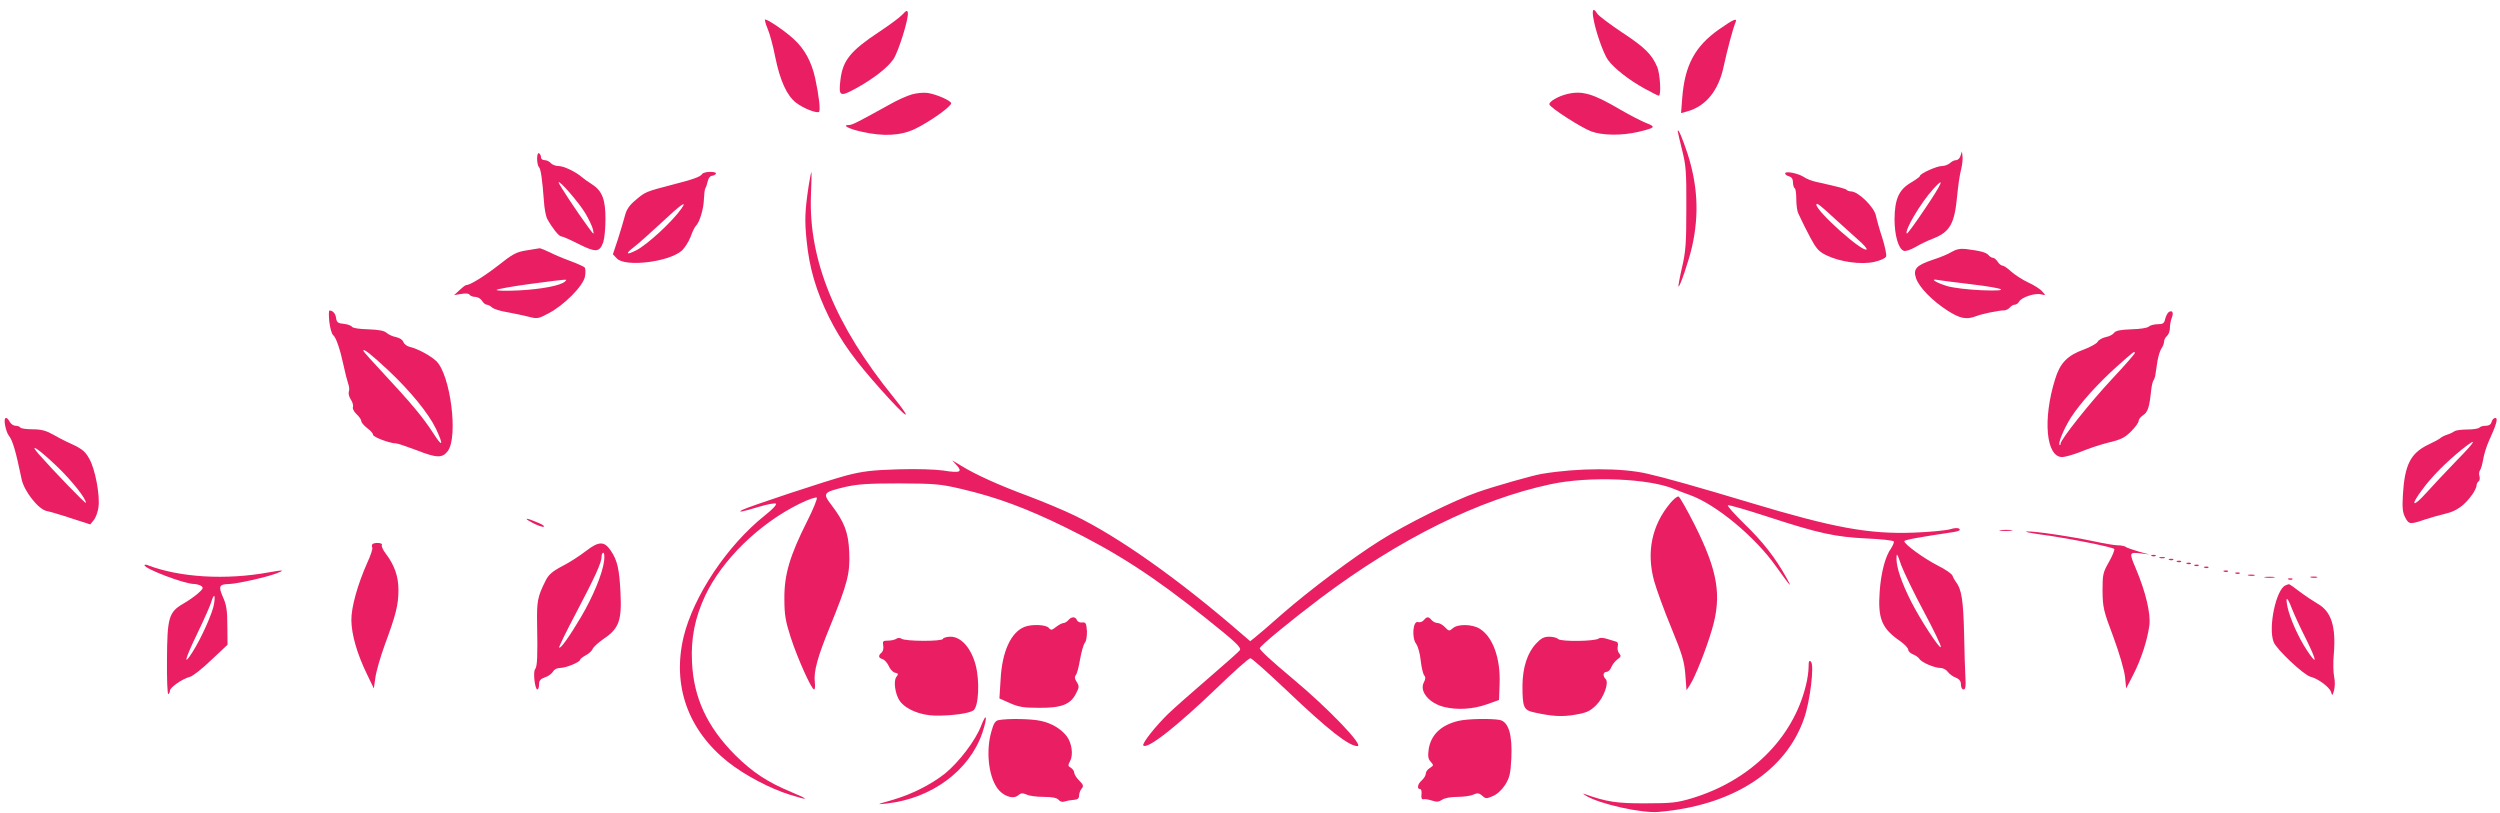 <?xml version="1.0" standalone="no"?>
<!DOCTYPE svg PUBLIC "-//W3C//DTD SVG 20010904//EN"
 "http://www.w3.org/TR/2001/REC-SVG-20010904/DTD/svg10.dtd">
<svg version="1.0" xmlns="http://www.w3.org/2000/svg"
 width="1280pt" height="416pt" viewBox="0 0 1280 416"
 preserveAspectRatio="xMidYMid meet">
<g transform="translate(0,416) scale(0.1,-0.1)"
fill="#e91e63" stroke="none">
<path d="M4620 4085 c-13 -14 -67 -54 -120 -89 -146 -97 -185 -145 -197 -245
-10 -84 -3 -88 75 -46 93 51 168 109 197 153 26 40 79 210 73 237 -2 14 -8 12
-28 -10z"/>
<path d="M8157 4073 c10 -67 52 -187 76 -220 32 -44 108 -103 188 -147 36 -20
69 -36 72 -36 13 0 7 111 -8 147 -28 65 -63 100 -180 177 -63 42 -120 85 -127
96 -19 31 -27 24 -21 -17z"/>
<path d="M3929 4016 c11 -24 29 -90 40 -147 25 -123 60 -199 107 -235 36 -28
104 -55 117 -47 9 5 0 83 -19 171 -19 86 -54 150 -108 200 -45 42 -133 102
-148 102 -4 0 1 -20 11 -44z"/>
<path d="M8802 4010 c-124 -87 -176 -184 -189 -352 l-6 -77 33 9 c95 27 159
107 185 229 18 84 48 196 60 224 12 28 -7 20 -83 -33z"/>
<path d="M4670 3677 c-25 -7 -77 -30 -115 -52 -161 -89 -191 -105 -208 -105
-38 0 -4 -19 63 -34 113 -26 201 -21 275 14 71 34 185 114 185 131 0 13 -74
46 -120 53 -19 3 -55 0 -80 -7z"/>
<path d="M8026 3679 c-48 -11 -97 -40 -93 -54 6 -18 165 -120 215 -138 58 -21
156 -22 241 -2 86 21 91 25 40 45 -24 9 -83 40 -132 68 -139 82 -195 99 -271
81z"/>
<path d="M8590 3488 c0 -3 10 -46 22 -95 20 -78 23 -113 22 -298 0 -180 -3
-223 -22 -304 -12 -52 -20 -96 -18 -98 6 -6 55 138 70 207 36 163 28 312 -24
474 -27 81 -49 133 -50 114z"/>
<path d="M2750 3348 c0 -19 4 -38 9 -43 10 -10 17 -58 26 -176 2 -36 10 -77
17 -90 24 -44 59 -89 71 -89 7 0 48 -18 91 -40 88 -44 106 -42 125 11 6 18 11
71 11 118 0 101 -17 144 -70 178 -19 12 -43 29 -52 37 -31 27 -92 56 -119 56
-15 0 -32 7 -39 15 -7 8 -21 15 -31 15 -11 0 -19 6 -19 14 0 8 -4 18 -10 21
-6 4 -10 -8 -10 -27z m247 -280 c17 -29 35 -66 39 -83 6 -29 6 -29 -23 10 -59
80 -153 223 -153 231 1 16 104 -103 137 -158z"/>
<path d="M10038 3363 c-3 -13 -14 -23 -23 -23 -9 0 -23 -7 -31 -15 -9 -8 -27
-15 -41 -15 -27 0 -113 -39 -113 -51 0 -4 -21 -19 -46 -34 -62 -36 -83 -85
-84 -187 0 -83 20 -152 47 -162 9 -4 35 5 58 18 23 14 66 35 96 46 82 33 106
75 119 211 5 54 14 118 21 142 6 24 9 55 7 68 l-3 24 -7 -22z m-183 -273 c-48
-72 -90 -129 -92 -126 -14 14 70 156 135 228 64 71 46 29 -43 -102z"/>
<path d="M3595 3269 c-9 -14 -44 -27 -150 -54 -138 -36 -141 -37 -189 -78 -33
-27 -48 -49 -56 -80 -6 -23 -22 -77 -36 -121 l-26 -78 21 -22 c44 -44 261 -18
330 39 16 14 37 47 47 73 9 26 22 52 28 57 18 17 39 87 40 135 1 25 4 50 7 55
4 6 9 22 13 38 3 15 13 27 21 27 7 0 17 5 20 10 4 6 -8 10 -29 10 -19 0 -38
-5 -41 -11z m-106 -177 c-47 -67 -175 -185 -232 -214 -52 -26 -57 -18 -10 18
21 16 85 73 142 126 97 91 132 116 100 70z"/>
<path d="M4141 3213 c-20 -132 -22 -181 -11 -286 14 -141 49 -258 115 -392 63
-125 130 -219 270 -375 131 -147 167 -167 60 -34 -298 367 -435 702 -423 1032
3 67 4 122 2 122 -1 0 -7 -30 -13 -67z"/>
<path d="M9140 3272 c0 -5 9 -12 20 -15 13 -3 20 -14 20 -30 0 -14 4 -28 9
-31 5 -3 8 -28 8 -55 0 -28 4 -61 10 -73 6 -13 14 -30 18 -38 3 -8 23 -46 43
-85 31 -58 44 -73 83 -92 70 -34 177 -49 245 -34 31 7 58 19 61 28 3 8 -6 52
-20 96 -15 45 -29 96 -32 112 -9 45 -91 125 -128 125 -7 0 -17 3 -21 7 -7 7
-29 13 -158 42 -20 4 -48 15 -61 24 -30 20 -97 33 -97 19z m260 -237 c36 -33
87 -79 114 -103 27 -23 46 -45 43 -49 -19 -18 -257 195 -257 229 0 13 19 -2
100 -77z"/>
<path d="M2696 2878 c-52 -8 -71 -18 -145 -77 -75 -58 -145 -101 -165 -101 -4
0 -19 -12 -34 -26 l-27 -25 36 6 c23 4 39 3 43 -4 4 -6 17 -11 29 -11 12 0 28
-9 35 -20 7 -11 17 -20 24 -20 6 0 19 -6 27 -14 9 -8 43 -19 76 -24 33 -6 82
-16 109 -23 46 -12 51 -12 105 17 80 42 177 140 186 188 4 21 3 42 -2 47 -5 5
-39 20 -74 33 -36 13 -83 33 -106 45 -23 11 -46 20 -50 20 -4 -1 -35 -6 -67
-11z m197 -159 c-21 -21 -121 -40 -238 -46 -66 -3 -117 -2 -112 3 4 4 80 18
170 30 205 27 193 26 180 13z"/>
<path d="M9992 2870 c-17 -11 -61 -29 -96 -40 -84 -28 -102 -47 -86 -94 15
-46 82 -115 161 -166 64 -41 97 -48 146 -29 30 12 117 30 145 30 9 0 22 7 29
15 6 8 17 14 25 14 7 0 17 7 22 16 12 22 81 45 112 37 25 -6 25 -6 6 15 -10
12 -43 33 -72 46 -30 14 -68 39 -86 55 -18 17 -39 31 -45 31 -7 0 -18 9 -25
20 -7 11 -18 20 -24 20 -6 0 -17 6 -23 14 -12 14 -43 22 -116 31 -29 3 -49 -1
-73 -15z m98 -165 c183 -22 209 -37 55 -31 -70 3 -143 12 -175 21 -62 19 -93
41 -45 31 17 -3 91 -12 165 -21z"/>
<path d="M1686 2513 c4 -32 12 -63 20 -69 15 -12 36 -74 54 -159 7 -33 17 -72
22 -87 6 -15 8 -35 4 -43 -3 -9 1 -27 10 -40 9 -14 14 -31 11 -39 -3 -8 5 -24
19 -37 13 -12 24 -28 24 -35 0 -8 14 -23 30 -36 17 -12 30 -27 30 -34 0 -12
86 -44 117 -44 8 0 55 -16 106 -35 104 -41 132 -41 160 -4 54 74 13 392 -60
461 -31 28 -93 62 -135 72 -15 3 -29 15 -33 25 -3 11 -19 21 -37 25 -17 3 -39
13 -49 22 -12 11 -41 16 -94 18 -44 1 -79 6 -83 13 -4 6 -23 13 -42 15 -29 2
-36 8 -39 28 -3 24 -16 40 -34 40 -4 0 -4 -26 -1 -57z m301 -248 c113 -106
207 -221 245 -300 41 -87 34 -98 -13 -24 -53 82 -114 155 -250 301 -60 64
-109 119 -109 122 0 14 39 -17 127 -99z"/>
<path d="M11104 2562 c-6 -4 -14 -19 -18 -34 -5 -24 -12 -28 -39 -28 -18 0
-39 -6 -45 -12 -7 -7 -44 -13 -89 -14 -57 -2 -80 -7 -89 -18 -6 -9 -25 -19
-43 -22 -17 -4 -36 -14 -41 -24 -5 -9 -37 -27 -72 -40 -83 -30 -121 -69 -146
-152 -64 -205 -46 -398 36 -398 16 0 60 13 98 28 38 16 102 37 143 47 60 14
81 25 112 56 22 22 39 46 39 54 0 8 11 22 24 30 23 16 31 40 40 127 2 20 7 42
11 49 5 7 10 22 11 33 2 12 6 41 10 66 4 25 13 54 20 65 8 11 14 27 14 36 0 9
7 22 15 29 8 7 15 25 15 41 0 15 4 39 10 53 10 26 2 40 -16 28z m-174 -210 c0
-4 -52 -64 -116 -132 -115 -123 -264 -311 -264 -332 0 -6 -2 -9 -5 -6 -9 9 23
85 58 140 50 77 140 176 237 263 88 78 90 80 90 67z"/>
<path d="M26 1983 c4 -21 12 -45 19 -53 20 -25 36 -80 66 -225 13 -60 85 -152
127 -161 15 -3 71 -19 125 -37 l99 -32 18 22 c10 12 21 42 24 65 9 60 -17 200
-48 251 -22 40 -40 52 -116 86 -14 6 -45 23 -70 37 -34 19 -59 26 -103 26 -31
0 -60 4 -63 9 -3 5 -14 9 -24 9 -11 0 -24 9 -30 20 -18 33 -32 24 -24 -17z
m270 -215 c74 -72 144 -160 144 -183 0 -8 -167 165 -241 249 -57 66 1 26 97
-66z"/>
<path d="M12757 2000 c-3 -13 -14 -20 -30 -20 -14 0 -28 -4 -32 -9 -3 -5 -30
-10 -61 -10 -30 0 -61 -4 -67 -9 -7 -5 -23 -13 -36 -17 -14 -4 -29 -12 -35
-17 -6 -6 -36 -22 -66 -36 -88 -43 -118 -103 -127 -253 -4 -67 -2 -92 11 -117
19 -37 25 -38 98 -13 30 10 79 24 109 31 56 13 96 41 137 98 12 17 22 38 22
46 0 8 5 18 10 21 6 4 8 16 5 26 -4 11 -2 25 3 32 5 7 12 32 16 56 4 24 17 67
30 95 38 83 47 116 32 116 -8 0 -16 -9 -19 -20z m-178 -197 c-52 -54 -123
-129 -157 -167 -71 -79 -83 -66 -18 20 47 64 122 139 201 203 83 66 74 46 -26
-56z"/>
<path d="M4898 1778 c32 -35 17 -41 -69 -27 -43 6 -137 9 -233 6 -130 -4 -180
-10 -261 -31 -99 -26 -506 -161 -535 -177 -27 -15 3 -9 85 16 44 13 83 21 88
16 5 -5 -21 -32 -57 -60 -193 -154 -365 -412 -416 -622 -59 -249 22 -477 228
-641 85 -67 214 -135 316 -167 99 -31 103 -26 9 13 -123 51 -199 101 -289 190
-143 144 -213 293 -221 477 -6 121 15 226 67 338 87 185 278 371 484 472 44
22 84 35 88 31 4 -4 -18 -59 -50 -122 -88 -175 -117 -272 -116 -395 0 -84 6
-116 33 -200 34 -105 106 -265 119 -265 5 0 6 16 4 36 -7 56 14 131 78 287 89
219 103 271 98 380 -4 102 -25 155 -93 244 -44 58 -40 63 73 90 62 14 116 18
277 18 183 -1 210 -3 320 -29 179 -42 330 -98 530 -196 261 -128 452 -251 720
-466 148 -118 179 -147 174 -162 -2 -5 -74 -69 -159 -142 -85 -73 -179 -156
-208 -184 -66 -64 -137 -154 -128 -163 21 -21 174 100 383 301 83 80 157 146
165 146 7 0 91 -75 186 -165 212 -202 318 -285 362 -285 36 0 -150 194 -330
344 -110 92 -170 147 -170 157 0 11 158 141 313 258 404 303 807 503 1177 582
196 42 505 30 635 -26 17 -7 50 -20 76 -29 135 -48 335 -214 443 -367 74 -104
87 -118 51 -54 -56 100 -120 182 -212 271 -52 51 -91 94 -86 97 5 3 98 -24
208 -60 258 -84 341 -102 503 -110 73 -3 135 -10 138 -15 3 -4 -4 -20 -14 -36
-29 -40 -51 -122 -58 -220 -10 -139 10 -189 104 -254 23 -16 42 -36 42 -44 0
-8 11 -19 24 -24 13 -5 28 -15 33 -23 10 -18 77 -47 109 -47 12 0 29 -9 37
-20 7 -10 25 -24 40 -29 19 -8 27 -18 27 -36 0 -14 6 -25 13 -25 10 0 13 15
10 58 -2 31 -5 136 -7 232 -4 168 -13 224 -42 261 -6 8 -14 22 -17 31 -3 10
-37 33 -75 52 -69 35 -172 109 -172 125 0 7 78 21 253 47 25 4 36 9 29 16 -6
6 -23 6 -48 -2 -22 -6 -104 -14 -184 -17 -230 -9 -413 25 -835 152 -273 82
-443 130 -532 150 -131 30 -349 30 -538 -1 -44 -7 -245 -64 -330 -94 -121 -42
-365 -163 -498 -247 -140 -88 -362 -254 -505 -379 -62 -55 -124 -108 -137
-118 l-24 -19 -57 49 c-311 269 -615 484 -839 593 -55 27 -163 72 -240 101
-146 54 -269 109 -345 156 l-45 27 23 -25z m4952 -749 c50 -94 90 -175 87
-182 -4 -14 -104 138 -152 233 -49 97 -75 174 -75 219 0 33 3 30 24 -32 14
-37 66 -145 116 -238z"/>
<path d="M8551 1583 c-94 -113 -122 -250 -82 -397 12 -43 51 -151 88 -240 56
-136 67 -173 72 -241 l6 -79 17 26 c27 41 84 185 113 284 52 174 30 301 -89
538 -39 77 -76 142 -82 144 -7 1 -26 -14 -43 -35z"/>
<path d="M2723 1485 c27 -15 54 -24 60 -22 7 2 -4 11 -24 19 -64 28 -85 29
-36 3z"/>
<path d="M10243 1443 c15 -2 39 -2 55 0 15 2 2 4 -28 4 -30 0 -43 -2 -27 -4z"/>
<path d="M10444 1424 c142 -19 375 -65 381 -75 3 -4 -9 -34 -27 -66 -31 -54
-33 -64 -33 -148 1 -84 4 -100 55 -235 31 -84 56 -170 60 -205 l6 -60 36 70
c42 82 73 179 83 255 7 60 -20 172 -70 290 -34 81 -34 83 23 77 l47 -6 -55 15
c-30 9 -59 19 -65 23 -5 5 -24 9 -42 9 -17 0 -74 10 -125 21 -118 25 -295 51
-339 50 -19 -1 11 -7 65 -15z"/>
<path d="M1907 1374 c-3 -3 -4 -11 -1 -18 3 -7 -9 -41 -25 -76 -50 -112 -83
-230 -82 -296 1 -73 29 -171 79 -274 l36 -75 8 56 c4 31 26 107 49 170 57 154
69 203 69 279 0 70 -21 128 -66 187 -14 18 -22 38 -19 43 7 11 -37 14 -48 4z"/>
<path d="M2999 1338 c-31 -24 -85 -59 -121 -77 -51 -27 -70 -44 -85 -75 -41
-82 -45 -104 -43 -223 3 -164 1 -215 -10 -229 -12 -13 -1 -104 11 -104 5 0 9
11 9 26 0 19 7 28 30 36 17 5 35 19 41 29 6 11 20 19 36 19 30 0 103 30 103
42 0 4 13 14 29 23 16 8 32 23 35 32 4 10 30 34 58 53 77 52 92 94 85 234 -6
123 -16 167 -50 217 -33 49 -61 49 -128 -3z m94 -50 c-8 -65 -57 -183 -117
-285 -59 -100 -106 -166 -113 -159 -3 3 35 80 84 173 99 188 133 262 133 292
0 12 4 21 9 21 5 0 7 -19 4 -42z"/>
<path d="M11018 1313 c7 -3 16 -2 19 1 4 3 -2 6 -13 5 -11 0 -14 -3 -6 -6z"/>
<path d="M11058 1303 c6 -2 18 -2 25 0 6 3 1 5 -13 5 -14 0 -19 -2 -12 -5z"/>
<path d="M11108 1293 c7 -3 16 -2 19 1 4 3 -2 6 -13 5 -11 0 -14 -3 -6 -6z"/>
<path d="M11148 1283 c7 -3 16 -2 19 1 4 3 -2 6 -13 5 -11 0 -14 -3 -6 -6z"/>
<path d="M11198 1273 c7 -3 16 -2 19 1 4 3 -2 6 -13 5 -11 0 -14 -3 -6 -6z"/>
<path d="M740 1266 c0 -18 204 -96 254 -96 11 0 28 -5 36 -10 13 -9 10 -15
-16 -38 -17 -15 -51 -39 -76 -53 -74 -43 -82 -72 -83 -286 -1 -100 2 -180 7
-177 4 3 8 11 8 18 0 16 66 62 101 70 15 3 64 42 110 86 l84 79 -1 98 c0 78
-5 108 -23 147 -24 55 -19 65 34 66 38 1 187 34 240 54 48 18 37 19 -36 6
-222 -41 -459 -27 -625 37 -8 3 -14 2 -14 -1z m356 -198 c-7 -46 -66 -177
-110 -246 -50 -79 -39 -36 22 90 33 68 65 140 72 161 15 50 24 47 16 -5z"/>
<path d="M11238 1263 c7 -3 16 -2 19 1 4 3 -2 6 -13 5 -11 0 -14 -3 -6 -6z"/>
<path d="M11288 1253 c7 -3 16 -2 19 1 4 3 -2 6 -13 5 -11 0 -14 -3 -6 -6z"/>
<path d="M11388 1233 c7 -3 16 -2 19 1 4 3 -2 6 -13 5 -11 0 -14 -3 -6 -6z"/>
<path d="M11448 1223 c7 -3 16 -2 19 1 4 3 -2 6 -13 5 -11 0 -14 -3 -6 -6z"/>
<path d="M11513 1213 c9 -2 23 -2 30 0 6 3 -1 5 -18 5 -16 0 -22 -2 -12 -5z"/>
<path d="M11598 1203 c12 -2 32 -2 45 0 12 2 2 4 -23 4 -25 0 -35 -2 -22 -4z"/>
<path d="M11833 1203 c9 -2 23 -2 30 0 6 3 -1 5 -18 5 -16 0 -22 -2 -12 -5z"/>
<path d="M11718 1193 c7 -3 16 -2 19 1 4 3 -2 6 -13 5 -11 0 -14 -3 -6 -6z"/>
<path d="M11702 1163 c-48 -19 -90 -215 -61 -290 13 -36 155 -170 189 -178 38
-9 97 -53 105 -78 6 -21 7 -20 15 7 5 17 6 47 1 70 -5 23 -6 75 -2 116 12 143
-13 220 -83 259 -22 13 -64 41 -92 62 -28 22 -53 39 -55 38 -2 0 -10 -3 -17
-6z m33 -120 c10 -26 42 -96 72 -155 57 -115 59 -140 4 -57 -44 67 -86 162
-99 221 -12 59 -1 54 23 -9z"/>
<path d="M5470 985 c-7 -8 -18 -15 -25 -15 -7 0 -24 -9 -38 -20 -22 -17 -26
-18 -37 -5 -14 17 -85 20 -123 6 -71 -27 -117 -128 -124 -272 l-6 -95 54 -24
c45 -20 71 -24 149 -24 114 -1 161 17 189 73 17 32 17 38 4 59 -11 16 -12 26
-5 35 6 7 16 44 22 82 7 39 18 77 25 85 7 8 11 35 10 60 -3 39 -6 45 -24 43
-12 -2 -24 4 -27 12 -8 19 -28 19 -44 0z"/>
<path d="M7290 985 c-7 -9 -21 -13 -30 -10 -26 8 -33 -81 -9 -112 9 -12 20
-51 23 -85 4 -35 12 -69 18 -76 8 -9 7 -19 -2 -36 -24 -46 28 -108 106 -126
66 -16 145 -11 214 13 l65 23 3 83 c5 131 -35 241 -102 282 -39 24 -113 25
-138 2 -17 -15 -20 -15 -39 5 -11 12 -28 22 -38 22 -10 0 -24 7 -31 15 -16 19
-24 19 -40 0z"/>
<path d="M4590 890 c-8 -6 -28 -10 -44 -10 -25 0 -28 -3 -24 -25 3 -14 -1 -30
-8 -36 -19 -16 -17 -27 5 -34 10 -3 24 -19 31 -34 6 -16 21 -32 32 -35 18 -4
19 -7 8 -21 -17 -20 -7 -90 17 -124 31 -43 104 -73 181 -75 83 -1 174 11 196
27 27 20 33 151 11 233 -23 86 -74 144 -128 144 -19 0 -37 -5 -39 -11 -5 -14
-196 -13 -213 1 -6 5 -17 5 -25 0z"/>
<path d="M7865 865 c-45 -47 -69 -123 -70 -215 0 -113 6 -126 62 -138 91 -20
141 -23 210 -11 57 10 74 18 105 48 40 40 67 116 49 134 -16 16 -13 37 4 37 9
0 20 11 25 24 5 13 19 31 31 40 19 13 20 18 9 31 -7 8 -10 24 -7 36 3 11 0 21
-6 23 -7 2 -27 8 -46 14 -20 7 -39 8 -45 3 -18 -15 -194 -17 -208 -3 -7 7 -27
12 -46 12 -27 0 -42 -8 -67 -35z"/>
<path d="M9260 745 c0 -22 -6 -65 -14 -95 -66 -270 -284 -486 -583 -577 -78
-23 -104 -26 -238 -26 -146 -1 -202 8 -310 47 -13 5 -11 2 5 -8 68 -42 286
-91 372 -83 377 32 651 207 745 479 31 89 53 272 35 290 -9 9 -12 3 -12 -27z"/>
<path d="M5023 443 c-29 -75 -113 -185 -184 -243 -73 -58 -173 -108 -274 -137
-78 -22 -79 -23 -25 -17 231 26 424 169 490 363 27 82 22 109 -7 34z"/>
<path d="M5113 473 c-17 -3 -26 -17 -37 -58 -28 -95 -16 -223 28 -287 28 -43
83 -63 109 -40 14 12 22 13 43 4 13 -7 53 -12 88 -12 45 0 67 -5 76 -15 8 -10
20 -13 34 -8 12 4 32 7 46 8 18 1 25 8 25 22 0 11 6 27 13 35 11 14 9 20 -13
42 -14 14 -25 32 -25 40 0 8 -8 19 -17 25 -15 8 -16 12 -4 35 17 31 9 91 -17
126 -29 38 -77 67 -133 79 -48 11 -171 13 -216 4z"/>
<path d="M7467 469 c-88 -21 -140 -70 -152 -144 -5 -37 -3 -51 10 -65 16 -18
16 -19 -4 -32 -12 -7 -21 -20 -21 -29 0 -9 -9 -24 -20 -34 -22 -19 -27 -45 -9
-45 6 0 9 -12 7 -27 -2 -20 1 -27 11 -25 8 2 27 -2 43 -7 23 -8 35 -7 51 4 13
9 44 15 79 15 31 0 69 5 82 12 21 9 29 8 45 -6 17 -16 22 -16 54 -2 22 9 46
31 63 57 23 37 28 57 32 135 6 122 -14 189 -60 198 -43 8 -166 6 -211 -5z"/>
</g>
</svg>
